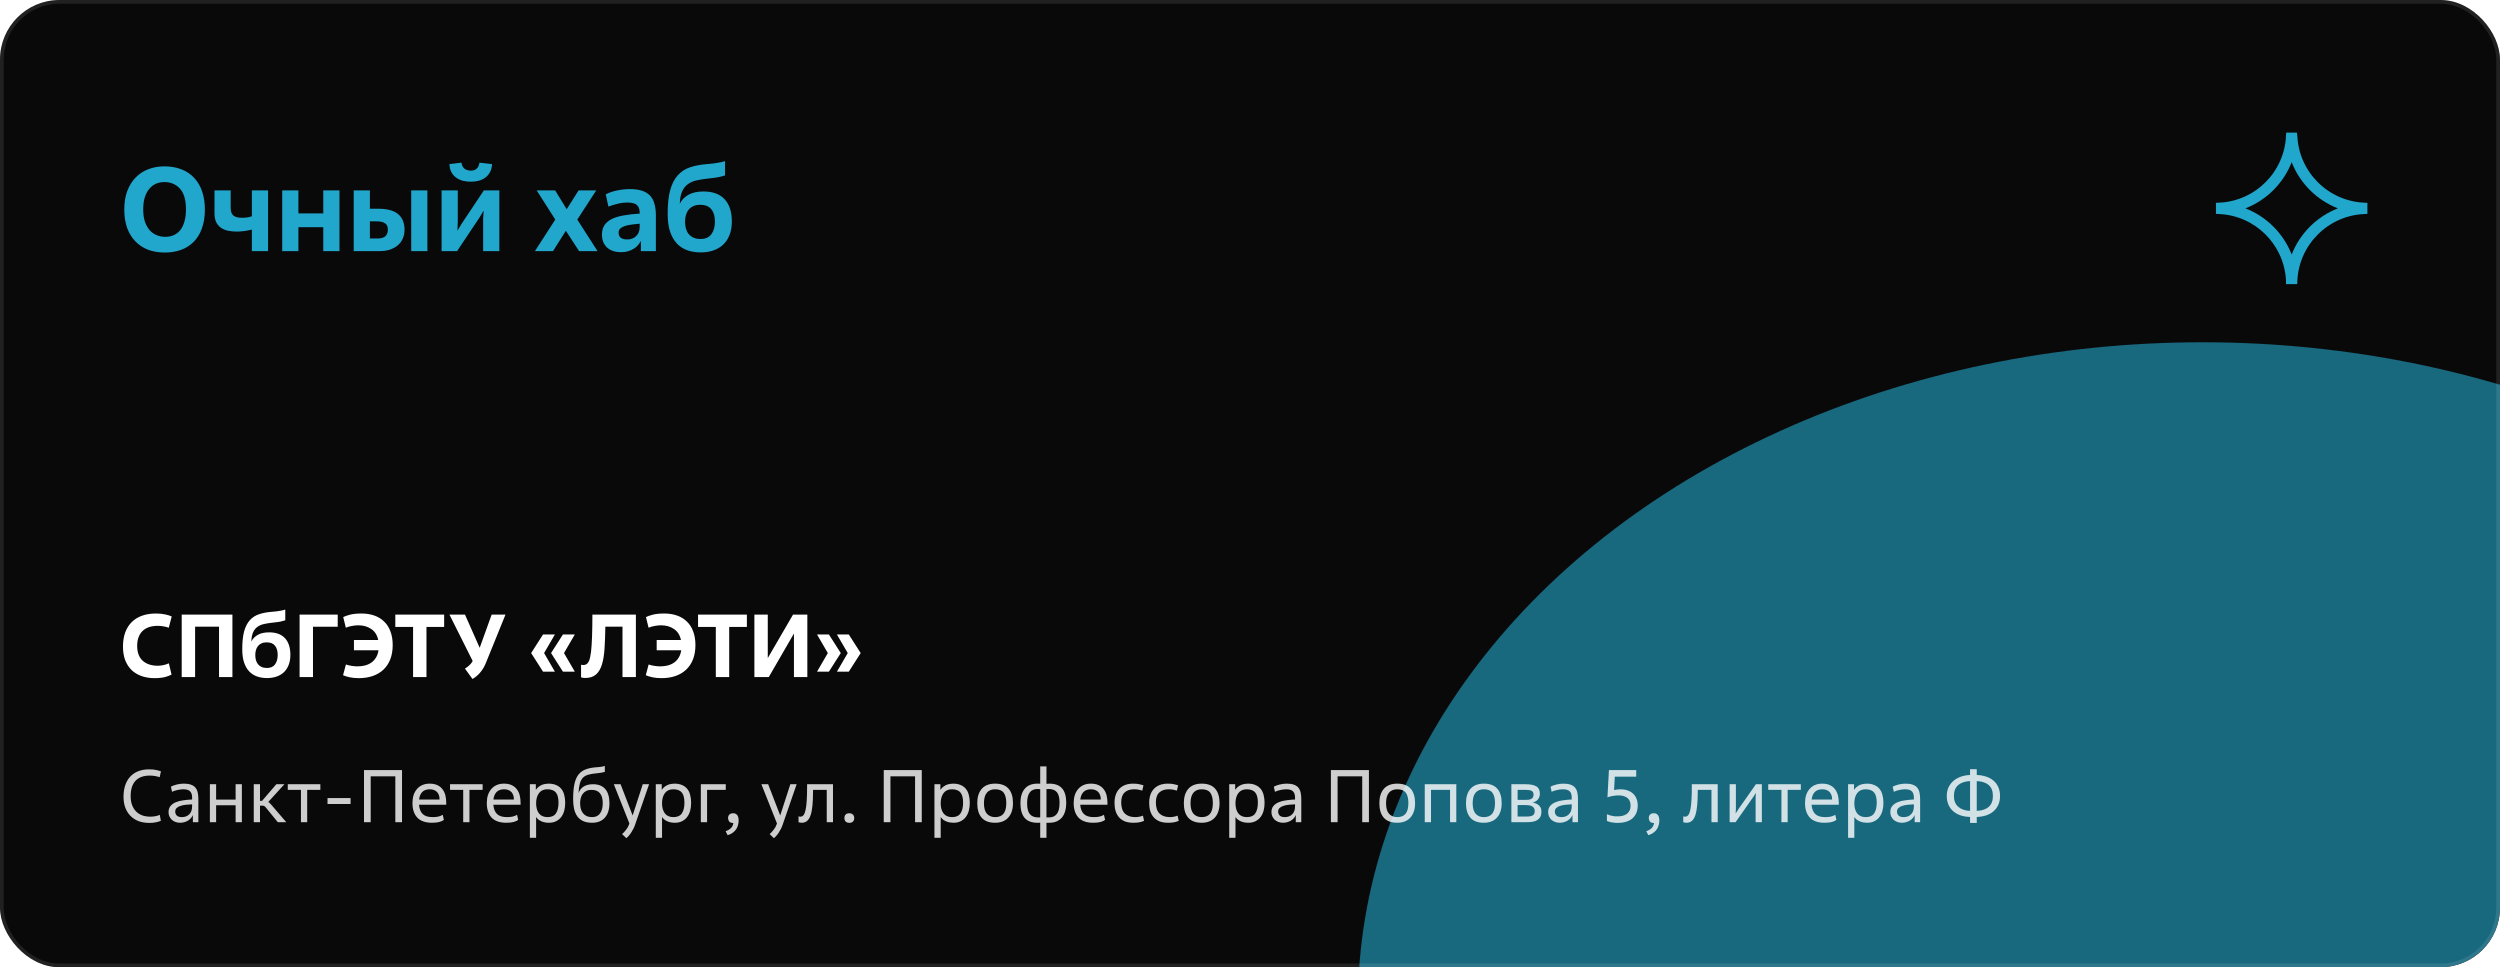 <?xml version="1.0" encoding="UTF-8"?> <svg xmlns="http://www.w3.org/2000/svg" width="672" height="260" viewBox="0 0 672 260" fill="none"><g clip-path="url(#clip0_2185_6360)"><rect width="672" height="260" rx="16" fill="#090909"></rect><g opacity="0.6" filter="url(#filter0_f_2185_6360)"><ellipse cx="592" cy="270" rx="227" ry="178" fill="#21A6CC"></ellipse></g><path d="M44.448 63.66C45.259 63.66 46.005 63.511 46.688 63.212C47.371 62.913 47.957 62.465 48.448 61.868C48.939 61.249 49.312 60.481 49.568 59.564C49.845 58.647 49.984 57.559 49.984 56.3C49.984 53.761 49.451 51.905 48.384 50.732C47.317 49.537 45.909 48.94 44.16 48.94C43.371 48.94 42.624 49.089 41.92 49.388C41.237 49.687 40.64 50.145 40.128 50.764C39.616 51.361 39.211 52.129 38.912 53.068C38.635 53.985 38.496 55.063 38.496 56.3C38.496 57.559 38.645 58.647 38.944 59.564C39.264 60.481 39.691 61.249 40.224 61.868C40.757 62.465 41.387 62.913 42.112 63.212C42.837 63.511 43.616 63.66 44.448 63.66ZM44.288 67.884C42.667 67.884 41.184 67.639 39.84 67.148C38.517 66.636 37.376 65.889 36.416 64.908C35.456 63.927 34.709 62.721 34.176 61.292C33.664 59.841 33.408 58.177 33.408 56.3C33.408 54.423 33.675 52.769 34.208 51.34C34.763 49.889 35.52 48.673 36.48 47.692C37.44 46.711 38.571 45.975 39.872 45.484C41.195 44.972 42.624 44.716 44.16 44.716C45.888 44.716 47.424 44.983 48.768 45.516C50.133 46.049 51.275 46.817 52.192 47.82C53.131 48.801 53.845 50.017 54.336 51.468C54.827 52.897 55.072 54.508 55.072 56.3C55.072 58.284 54.795 60.012 54.24 61.484C53.707 62.935 52.949 64.14 51.968 65.1C51.008 66.039 49.867 66.743 48.544 67.212C47.243 67.66 45.824 67.884 44.288 67.884ZM72.053 67.5H67.701V61.708C67.53 61.751 67.295 61.804 66.997 61.868C66.719 61.932 66.399 61.996 66.037 62.06C65.695 62.103 65.333 62.145 64.949 62.188C64.565 62.231 64.181 62.252 63.797 62.252C62.901 62.252 62.069 62.177 61.301 62.028C60.554 61.857 59.903 61.58 59.349 61.196C58.815 60.812 58.399 60.311 58.101 59.692C57.802 59.052 57.653 58.263 57.653 57.324V51.18H62.005V55.82C62.005 56.865 62.261 57.58 62.773 57.964C63.285 58.348 64.053 58.54 65.077 58.54C65.695 58.54 66.218 58.497 66.645 58.412C67.071 58.327 67.423 58.231 67.701 58.124V51.18H72.053V67.5ZM91.249 67.5H86.897V61.068H80.21V67.5H75.858V51.18H80.21V57.356H86.897V51.18H91.249V67.5ZM99.428 64.108H101.444C102.447 64.108 103.162 63.905 103.588 63.5C104.036 63.095 104.26 62.497 104.26 61.708C104.26 60.897 104.004 60.332 103.492 60.012C103.002 59.671 102.255 59.5 101.252 59.5H99.428V64.108ZM95.076 67.5V51.18H99.428V56.108H101.668C104.122 56.108 105.914 56.599 107.044 57.58C108.175 58.54 108.74 59.937 108.74 61.772C108.74 62.604 108.591 63.372 108.292 64.076C107.994 64.78 107.556 65.388 106.98 65.9C106.404 66.391 105.7 66.785 104.868 67.084C104.036 67.361 103.098 67.5 102.052 67.5H95.076ZM114.884 67.5H110.532V51.18H114.884V67.5ZM118.701 67.5V51.18H123.053V59.692L122.957 61.964H122.989L124.109 60.108L130.061 51.18H134.221V67.5H129.869V58.828L129.997 56.716H129.933L128.845 58.54L122.861 67.5H118.701ZM132.269 44.108C132.227 44.94 132.045 45.655 131.725 46.252C131.405 46.849 130.989 47.34 130.477 47.724C129.965 48.108 129.368 48.396 128.685 48.588C128.003 48.759 127.299 48.844 126.573 48.844C125.805 48.844 125.08 48.759 124.397 48.588C123.715 48.396 123.107 48.108 122.573 47.724C122.061 47.34 121.645 46.849 121.325 46.252C121.005 45.655 120.835 44.94 120.813 44.108L124.045 43.724C124.152 44.471 124.429 45.015 124.877 45.356C125.325 45.697 125.891 45.868 126.573 45.868C127.213 45.868 127.725 45.697 128.109 45.356C128.515 45.015 128.771 44.471 128.877 43.724L132.269 44.108ZM160.617 67.5H155.657L152.105 62.028L148.649 67.5H143.785L149.257 59.02L144.265 51.18H149.225L152.329 56.236L155.529 51.18H160.265L155.177 59.02L160.617 67.5ZM171.949 60.14C171.096 60.204 170.317 60.289 169.613 60.396C168.931 60.481 168.333 60.62 167.821 60.812C167.331 60.983 166.947 61.207 166.669 61.484C166.413 61.761 166.285 62.113 166.285 62.54C166.285 63.116 166.467 63.564 166.829 63.884C167.213 64.204 167.811 64.364 168.621 64.364C169.581 64.364 170.371 64.065 170.989 63.468C171.629 62.871 171.949 62.039 171.949 60.972V60.14ZM176.301 67.5H172.269V64.844H172.205C172.013 65.207 171.768 65.569 171.469 65.932C171.171 66.273 170.797 66.583 170.349 66.86C169.923 67.137 169.421 67.361 168.845 67.532C168.291 67.703 167.661 67.788 166.957 67.788C165.357 67.788 164.099 67.372 163.181 66.54C162.264 65.687 161.805 64.524 161.805 63.052C161.805 62.049 162.029 61.207 162.477 60.524C162.947 59.841 163.608 59.287 164.461 58.86C165.336 58.433 166.403 58.113 167.661 57.9C168.92 57.665 170.349 57.505 171.949 57.42V57.164C171.949 56.289 171.715 55.617 171.245 55.148C170.776 54.679 169.912 54.444 168.653 54.444C167.715 54.444 166.808 54.561 165.933 54.796C165.08 55.009 164.28 55.255 163.533 55.532L162.829 52.236C163.789 51.745 164.835 51.393 165.965 51.18C167.096 50.945 168.237 50.828 169.389 50.828C170.648 50.828 171.715 50.977 172.589 51.276C173.464 51.553 174.179 51.991 174.733 52.588C175.288 53.164 175.683 53.9 175.917 54.796C176.173 55.671 176.301 56.716 176.301 57.932V67.5ZM182.765 54.7C183.234 53.74 183.992 52.961 185.037 52.364C186.082 51.767 187.437 51.468 189.101 51.468C191.597 51.468 193.485 52.161 194.765 53.548C196.066 54.935 196.717 56.94 196.717 59.564C196.717 60.951 196.504 62.167 196.077 63.212C195.672 64.236 195.096 65.1 194.349 65.804C193.602 66.487 192.717 66.999 191.693 67.34C190.669 67.681 189.549 67.852 188.333 67.852C187.096 67.852 185.933 67.671 184.845 67.308C183.778 66.945 182.84 66.359 182.029 65.548C181.24 64.737 180.61 63.671 180.141 62.348C179.693 61.025 179.469 59.404 179.469 57.484C179.469 54.903 179.693 52.78 180.141 51.116C180.61 49.431 181.293 48.097 182.189 47.116C183.085 46.113 184.184 45.399 185.485 44.972C186.808 44.524 188.322 44.236 190.029 44.108C190.669 44.044 191.224 43.991 191.693 43.948C192.162 43.884 192.578 43.82 192.941 43.756C193.325 43.692 193.666 43.628 193.965 43.564C194.264 43.5 194.573 43.415 194.893 43.308V47.148C194.381 47.319 193.784 47.479 193.101 47.628C192.418 47.756 191.533 47.873 190.445 47.98C189.229 48.108 188.152 48.279 187.213 48.492C186.296 48.705 185.506 49.057 184.845 49.548C184.205 50.017 183.704 50.668 183.341 51.5C182.978 52.311 182.776 53.377 182.733 54.7H182.765ZM184.141 59.564C184.141 60.225 184.216 60.844 184.365 61.42C184.536 61.996 184.792 62.497 185.133 62.924C185.474 63.329 185.901 63.649 186.413 63.884C186.946 64.119 187.586 64.236 188.333 64.236C189.634 64.236 190.594 63.809 191.213 62.956C191.853 62.081 192.173 60.951 192.173 59.564C192.173 58.156 191.853 57.057 191.213 56.268C190.594 55.457 189.581 55.052 188.173 55.052C187.448 55.052 186.829 55.18 186.317 55.436C185.805 55.671 185.389 56.001 185.069 56.428C184.749 56.833 184.514 57.313 184.365 57.868C184.216 58.401 184.141 58.967 184.141 59.564Z" fill="#21A6CC"></path><path d="M616.527 36.645L616.528 36.652V36.666C617.044 46.833 625.202 54.971 635.359 55.475V56.538C625.195 57.042 617.033 65.193 616.528 75.369H615.479L615.478 75.36V75.348L615.446 74.857C614.698 64.921 606.642 57.034 596.648 56.538V55.475C606.813 54.97 614.975 46.821 615.479 36.645H616.527ZM615.07 43.235C612.952 48.652 608.637 52.962 603.221 55.074L600.832 56.006L603.221 56.938C608.637 59.05 612.951 63.36 615.07 68.776L616.002 71.157L616.934 68.776C619.052 63.36 623.369 59.05 628.785 56.938L631.174 56.006L628.785 55.074C623.368 52.961 619.052 48.652 616.934 43.235L616.002 40.853L615.07 43.235Z" fill="#21A6CC" stroke="#21A6CC" stroke-width="2"></path><path d="M46.112 181.328C45.888 181.44 45.64 181.552 45.368 181.664C45.112 181.776 44.8 181.88 44.432 181.976C44.08 182.072 43.664 182.144 43.184 182.192C42.72 182.256 42.184 182.288 41.576 182.288C40.296 182.288 39.128 182.104 38.072 181.736C37.032 181.368 36.136 180.832 35.384 180.128C34.648 179.408 34.072 178.52 33.656 177.464C33.256 176.408 33.056 175.192 33.056 173.816C33.056 172.376 33.256 171.104 33.656 170C34.072 168.88 34.664 167.944 35.432 167.192C36.2 166.44 37.128 165.872 38.216 165.488C39.32 165.104 40.56 164.912 41.936 164.912C42.848 164.912 43.664 164.992 44.384 165.152C45.12 165.312 45.712 165.496 46.16 165.704L45.368 168.728C44.856 168.552 44.336 168.424 43.808 168.344C43.28 168.264 42.824 168.224 42.44 168.224C41.608 168.224 40.848 168.328 40.16 168.536C39.488 168.744 38.904 169.072 38.408 169.52C37.928 169.952 37.552 170.512 37.28 171.2C37.008 171.872 36.872 172.672 36.872 173.6C36.872 175.376 37.368 176.712 38.36 177.608C39.368 178.504 40.72 178.952 42.416 178.952C42.8 178.952 43.264 178.904 43.808 178.808C44.352 178.696 44.88 178.528 45.392 178.304L46.112 181.328ZM62.475 182H58.875V168.44H52.443V182H48.843V165.2H62.475V182ZM67.589 172.4C67.941 171.68 68.509 171.096 69.293 170.648C70.077 170.2 71.093 169.976 72.341 169.976C74.213 169.976 75.629 170.496 76.589 171.536C77.565 172.576 78.053 174.08 78.053 176.048C78.053 177.088 77.893 178 77.573 178.784C77.269 179.552 76.837 180.2 76.277 180.728C75.717 181.24 75.053 181.624 74.285 181.88C73.517 182.136 72.677 182.264 71.765 182.264C70.837 182.264 69.965 182.128 69.149 181.856C68.349 181.584 67.645 181.144 67.037 180.536C66.445 179.928 65.973 179.128 65.621 178.136C65.285 177.144 65.117 175.928 65.117 174.488C65.117 172.552 65.285 170.96 65.621 169.712C65.973 168.448 66.485 167.448 67.157 166.712C67.829 165.96 68.653 165.424 69.629 165.104C70.621 164.768 71.757 164.552 73.037 164.456C73.517 164.408 73.933 164.368 74.285 164.336C74.637 164.288 74.949 164.24 75.221 164.192C75.509 164.144 75.765 164.096 75.989 164.048C76.213 164 76.445 163.936 76.685 163.856V166.736C76.301 166.864 75.853 166.984 75.341 167.096C74.829 167.192 74.165 167.28 73.349 167.36C72.437 167.456 71.629 167.584 70.925 167.744C70.237 167.904 69.645 168.168 69.149 168.536C68.669 168.888 68.293 169.376 68.021 170C67.749 170.608 67.597 171.408 67.565 172.4H67.589ZM68.621 176.048C68.621 176.544 68.677 177.008 68.789 177.44C68.917 177.872 69.109 178.248 69.365 178.568C69.621 178.872 69.941 179.112 70.325 179.288C70.725 179.464 71.205 179.552 71.765 179.552C72.741 179.552 73.461 179.232 73.925 178.592C74.405 177.936 74.645 177.088 74.645 176.048C74.645 174.992 74.405 174.168 73.925 173.576C73.461 172.968 72.701 172.664 71.645 172.664C71.101 172.664 70.637 172.76 70.253 172.952C69.869 173.128 69.557 173.376 69.317 173.696C69.077 174 68.901 174.36 68.789 174.776C68.677 175.176 68.621 175.6 68.621 176.048ZM84.13 182H80.53V165.2H90.778V168.464H84.13V182ZM92.26 165.872C92.692 165.648 93.308 165.432 94.108 165.224C94.908 165.016 95.924 164.912 97.156 164.912C98.436 164.912 99.596 165.096 100.636 165.464C101.676 165.832 102.556 166.376 103.276 167.096C104.012 167.8 104.572 168.68 104.956 169.736C105.356 170.792 105.556 172.008 105.556 173.384C105.556 174.824 105.34 176.104 104.908 177.224C104.476 178.328 103.86 179.256 103.06 180.008C102.26 180.76 101.3 181.328 100.18 181.712C99.06 182.096 97.812 182.288 96.436 182.288C95.524 182.288 94.7 182.208 93.964 182.048C93.244 181.888 92.66 181.704 92.212 181.496L92.98 178.616C93.492 178.792 94.036 178.92 94.612 179C95.188 179.08 95.668 179.12 96.052 179.12C96.788 179.12 97.476 179.04 98.116 178.88C98.772 178.704 99.348 178.44 99.844 178.088C100.34 177.736 100.748 177.288 101.068 176.744C101.404 176.2 101.628 175.552 101.74 174.8H95.14V172.04H101.668C101.38 170.696 100.748 169.704 99.772 169.064C98.812 168.408 97.652 168.08 96.292 168.08C95.796 168.08 95.244 168.136 94.636 168.248C94.028 168.344 93.468 168.504 92.956 168.728L92.26 165.872ZM114.635 182H111.035V168.512H106.259V165.2H119.387V168.512H114.635V182ZM124.982 179.72C125.414 179.448 125.798 179.16 126.134 178.856C126.486 178.536 126.766 178.192 126.974 177.824L127.046 177.656L120.806 165.2H124.982L128.942 174.128L132.158 165.2H135.878L130.574 178.28C130.174 179.256 129.654 180.112 129.014 180.848C128.39 181.568 127.718 182.12 126.998 182.504L124.982 179.72ZM149.155 180.536H145.963L142.771 175.544L145.963 170.552H149.155L146.251 175.544L149.155 180.536ZM154.507 180.536H151.315L148.123 175.544L151.315 170.552H154.507L151.603 175.544L154.507 180.536ZM170.925 182H167.325V168.44H162.717C162.685 170.6 162.613 172.536 162.501 174.248C162.405 175.96 162.173 177.408 161.805 178.592C161.453 179.776 160.917 180.68 160.197 181.304C159.493 181.928 158.533 182.24 157.317 182.24C156.901 182.24 156.525 182.184 156.189 182.072V178.688C156.429 178.736 156.629 178.76 156.789 178.76C157.237 178.76 157.605 178.616 157.893 178.328C158.197 178.04 158.437 177.504 158.613 176.72C158.805 175.936 158.941 174.864 159.021 173.504C159.117 172.128 159.181 170.368 159.213 168.224L159.237 165.2H170.925V182ZM173.635 165.872C174.067 165.648 174.683 165.432 175.483 165.224C176.283 165.016 177.299 164.912 178.531 164.912C179.811 164.912 180.971 165.096 182.011 165.464C183.051 165.832 183.931 166.376 184.651 167.096C185.387 167.8 185.947 168.68 186.331 169.736C186.731 170.792 186.931 172.008 186.931 173.384C186.931 174.824 186.715 176.104 186.283 177.224C185.851 178.328 185.235 179.256 184.435 180.008C183.635 180.76 182.675 181.328 181.555 181.712C180.435 182.096 179.187 182.288 177.811 182.288C176.899 182.288 176.075 182.208 175.339 182.048C174.619 181.888 174.035 181.704 173.587 181.496L174.355 178.616C174.867 178.792 175.411 178.92 175.987 179C176.563 179.08 177.043 179.12 177.427 179.12C178.163 179.12 178.851 179.04 179.491 178.88C180.147 178.704 180.723 178.44 181.219 178.088C181.715 177.736 182.123 177.288 182.443 176.744C182.779 176.2 183.003 175.552 183.115 174.8H176.515V172.04H183.043C182.755 170.696 182.123 169.704 181.147 169.064C180.187 168.408 179.027 168.08 177.667 168.08C177.171 168.08 176.619 168.136 176.011 168.248C175.403 168.344 174.843 168.504 174.331 168.728L173.635 165.872ZM196.01 182H192.41V168.512H187.634V165.2H200.762V168.512H196.01V182ZM217.012 182H213.412V170.288L206.644 182H202.78V165.2H206.38V176.888L213.172 165.2H217.012V182ZM222.809 180.536H219.617L222.521 175.544L219.617 170.552H222.809L226.001 175.544L222.809 180.536ZM228.161 180.536H224.969L227.873 175.544L224.969 170.552H228.161L231.353 175.544L228.161 180.536Z" fill="white"></path><path d="M43.24 220.62C42.853 220.807 42.4 220.947 41.88 221.04C41.36 221.147 40.793 221.2 40.18 221.2C39.087 221.2 38.107 221.04 37.24 220.72C36.387 220.387 35.66 219.913 35.06 219.3C34.46 218.687 34 217.953 33.68 217.1C33.36 216.233 33.2 215.26 33.2 214.18C33.2 212.993 33.36 211.94 33.68 211.02C34 210.1 34.46 209.327 35.06 208.7C35.66 208.073 36.38 207.6 37.22 207.28C38.073 206.96 39.02 206.8 40.06 206.8C40.86 206.8 41.507 206.86 42 206.98C42.507 207.087 42.927 207.207 43.26 207.34L42.92 208.92C42.48 208.76 42.033 208.647 41.58 208.58C41.127 208.513 40.68 208.48 40.24 208.48C38.573 208.48 37.3 208.947 36.42 209.88C35.553 210.813 35.12 212.187 35.12 214C35.12 214.867 35.24 215.647 35.48 216.34C35.733 217.02 36.087 217.6 36.54 218.08C36.993 218.547 37.547 218.907 38.2 219.16C38.853 219.4 39.593 219.52 40.42 219.52C40.86 219.52 41.3 219.48 41.74 219.4C42.193 219.32 42.593 219.193 42.94 219.02L43.24 220.62ZM51.641 216.2C51.068 216.227 50.508 216.267 49.961 216.32C49.428 216.373 48.948 216.473 48.521 216.62C48.094 216.753 47.748 216.947 47.481 217.2C47.228 217.44 47.101 217.76 47.101 218.16C47.101 218.573 47.241 218.927 47.521 219.22C47.814 219.5 48.274 219.64 48.901 219.64C49.701 219.64 50.354 219.393 50.861 218.9C51.381 218.407 51.641 217.68 51.641 216.72V216.2ZM53.321 221H51.841V219.14H51.801C51.694 219.42 51.528 219.687 51.301 219.94C51.088 220.18 50.834 220.393 50.541 220.58C50.248 220.753 49.921 220.893 49.561 221C49.201 221.107 48.828 221.16 48.441 221.16C47.974 221.16 47.548 221.087 47.161 220.94C46.774 220.793 46.441 220.593 46.161 220.34C45.894 220.073 45.681 219.767 45.521 219.42C45.374 219.073 45.301 218.7 45.301 218.3C45.301 217.62 45.481 217.067 45.841 216.64C46.201 216.213 46.674 215.88 47.261 215.64C47.861 215.387 48.541 215.213 49.301 215.12C50.061 215.013 50.841 214.94 51.641 214.9V214.38C51.641 213.633 51.461 213.08 51.101 212.72C50.754 212.347 50.141 212.16 49.261 212.16C48.768 212.16 48.241 212.227 47.681 212.36C47.121 212.48 46.641 212.64 46.241 212.84L45.941 211.46C46.354 211.233 46.874 211.04 47.501 210.88C48.128 210.72 48.774 210.64 49.441 210.64C50.201 210.64 50.828 210.733 51.321 210.92C51.828 211.093 52.228 211.353 52.521 211.7C52.814 212.047 53.021 212.48 53.141 213C53.261 213.52 53.321 214.12 53.321 214.8V221ZM65.013 221H63.333V216.46H58.093V221H56.413V210.8H58.093V214.94H63.333V210.8H65.013V221ZM69.889 215.28H70.429L74.289 210.8H76.449L72.109 215.58C72.269 215.66 72.403 215.76 72.509 215.88C72.629 215.987 72.756 216.12 72.889 216.28L76.949 221H74.669L71.589 217.22C71.389 216.967 71.223 216.793 71.089 216.7C70.956 216.607 70.769 216.56 70.529 216.56H69.889V221H68.209V210.8H69.889V215.28ZM82.574 221H80.894V212.32H77.354V210.8H86.114V212.32H82.574V221ZM94.238 216.12H88.038V214.52H94.238V216.12ZM108.063 221H106.263V208.68H99.643V221H97.843V207H108.063V221ZM119.311 220.38C119.071 220.593 118.678 220.78 118.131 220.94C117.584 221.087 116.924 221.16 116.151 221.16C114.351 221.16 113.018 220.693 112.151 219.76C111.298 218.827 110.871 217.527 110.871 215.86C110.871 215.073 110.971 214.36 111.171 213.72C111.384 213.08 111.691 212.533 112.091 212.08C112.491 211.613 112.971 211.26 113.531 211.02C114.104 210.767 114.751 210.64 115.471 210.64C116.284 210.64 116.978 210.773 117.551 211.04C118.124 211.307 118.584 211.673 118.931 212.14C119.291 212.593 119.551 213.133 119.711 213.76C119.871 214.387 119.951 215.06 119.951 215.78V216.32H112.631C112.724 217.44 113.058 218.273 113.631 218.82C114.204 219.367 115.091 219.64 116.291 219.64C116.944 219.64 117.478 219.587 117.891 219.48C118.318 219.36 118.691 219.207 119.011 219.02L119.311 220.38ZM118.151 214.92C118.164 214.533 118.118 214.173 118.011 213.84C117.904 213.493 117.744 213.2 117.531 212.96C117.318 212.707 117.044 212.513 116.711 212.38C116.378 212.233 115.991 212.16 115.551 212.16C114.684 212.16 114.011 212.393 113.531 212.86C113.051 213.327 112.758 214.013 112.651 214.92H118.151ZM126.188 221H124.508V212.32H120.968V210.8H129.728V212.32H126.188V221ZM139.292 220.38C139.052 220.593 138.658 220.78 138.112 220.94C137.565 221.087 136.905 221.16 136.132 221.16C134.332 221.16 132.998 220.693 132.132 219.76C131.278 218.827 130.852 217.527 130.852 215.86C130.852 215.073 130.952 214.36 131.152 213.72C131.365 213.08 131.672 212.533 132.072 212.08C132.472 211.613 132.952 211.26 133.512 211.02C134.085 210.767 134.732 210.64 135.452 210.64C136.265 210.64 136.958 210.773 137.532 211.04C138.105 211.307 138.565 211.673 138.912 212.14C139.272 212.593 139.532 213.133 139.692 213.76C139.852 214.387 139.932 215.06 139.932 215.78V216.32H132.612C132.705 217.44 133.038 218.273 133.612 218.82C134.185 219.367 135.072 219.64 136.272 219.64C136.925 219.64 137.458 219.587 137.872 219.48C138.298 219.36 138.672 219.207 138.992 219.02L139.292 220.38ZM138.132 214.92C138.145 214.533 138.098 214.173 137.992 213.84C137.885 213.493 137.725 213.2 137.512 212.96C137.298 212.707 137.025 212.513 136.692 212.38C136.358 212.233 135.972 212.16 135.532 212.16C134.665 212.16 133.992 212.393 133.512 212.86C133.032 213.327 132.738 214.013 132.632 214.92H138.132ZM144.108 225.2H142.428V210.8H144.028V212.26H144.068C144.321 211.9 144.601 211.613 144.908 211.4C145.228 211.173 145.541 211.007 145.848 210.9C146.168 210.793 146.468 210.727 146.748 210.7C147.028 210.66 147.261 210.64 147.448 210.64C148.248 210.64 148.928 210.767 149.488 211.02C150.061 211.26 150.528 211.607 150.888 212.06C151.248 212.5 151.508 213.04 151.668 213.68C151.841 214.32 151.928 215.033 151.928 215.82C151.928 216.567 151.841 217.267 151.668 217.92C151.495 218.56 151.228 219.12 150.868 219.6C150.508 220.08 150.048 220.46 149.488 220.74C148.941 221.02 148.295 221.16 147.548 221.16C147.228 221.16 146.908 221.133 146.588 221.08C146.268 221.027 145.955 220.94 145.648 220.82C145.355 220.7 145.075 220.547 144.808 220.36C144.555 220.173 144.335 219.94 144.148 219.66H144.108V225.2ZM147.168 219.64C148.221 219.64 148.975 219.307 149.428 218.64C149.895 217.96 150.128 217 150.128 215.76C150.128 215.187 150.075 214.673 149.968 214.22C149.875 213.767 149.708 213.393 149.468 213.1C149.241 212.793 148.935 212.56 148.548 212.4C148.175 212.24 147.701 212.16 147.128 212.16C146.141 212.16 145.388 212.507 144.868 213.2C144.361 213.893 144.108 214.8 144.108 215.92C144.108 217.053 144.361 217.96 144.868 218.64C145.388 219.307 146.155 219.64 147.168 219.64ZM155.558 213.08C155.838 212.333 156.304 211.767 156.958 211.38C157.624 210.993 158.438 210.8 159.398 210.8C160.851 210.8 161.951 211.233 162.698 212.1C163.444 212.967 163.818 214.233 163.818 215.9C163.818 217.553 163.411 218.847 162.598 219.78C161.784 220.7 160.631 221.16 159.138 221.16C158.218 221.16 157.431 221.013 156.778 220.72C156.138 220.427 155.611 220.007 155.198 219.46C154.798 218.9 154.504 218.233 154.318 217.46C154.144 216.673 154.058 215.787 154.058 214.8C154.058 213.187 154.171 211.847 154.398 210.78C154.624 209.713 154.991 208.853 155.498 208.2C156.018 207.547 156.691 207.073 157.518 206.78C158.344 206.473 159.358 206.287 160.558 206.22C160.944 206.193 161.291 206.16 161.598 206.12C161.904 206.067 162.231 205.993 162.578 205.9V207.48C162.404 207.52 162.244 207.56 162.098 207.6C161.951 207.64 161.791 207.673 161.618 207.7C161.458 207.727 161.278 207.753 161.078 207.78C160.878 207.807 160.638 207.833 160.358 207.86C159.478 207.94 158.738 208.067 158.138 208.24C157.551 208.4 157.071 208.667 156.698 209.04C156.338 209.413 156.064 209.92 155.877 210.56C155.691 211.2 155.571 212.04 155.518 213.08H155.558ZM155.938 215.9C155.938 216.447 155.998 216.953 156.118 217.42C156.251 217.873 156.451 218.267 156.718 218.6C156.984 218.933 157.318 219.193 157.718 219.38C158.118 219.553 158.598 219.64 159.158 219.64C160.118 219.64 160.831 219.307 161.298 218.64C161.778 217.973 162.018 217.06 162.018 215.9C162.018 214.727 161.771 213.84 161.278 213.24C160.798 212.627 160.038 212.32 158.998 212.32C158.424 212.32 157.944 212.42 157.558 212.62C157.171 212.82 156.858 213.087 156.618 213.42C156.378 213.74 156.204 214.12 156.098 214.56C155.991 214.987 155.938 215.433 155.938 215.9ZM167.213 224.2C167.559 223.907 167.913 223.527 168.273 223.06C168.646 222.607 168.919 222.12 169.093 221.6L169.173 221.32L164.993 210.8H166.813L170.053 219.2L172.773 210.8H174.473L170.733 221.62C170.613 221.993 170.459 222.367 170.273 222.74C170.086 223.113 169.886 223.46 169.673 223.78C169.473 224.113 169.253 224.407 169.013 224.66C168.786 224.927 168.566 225.14 168.353 225.3L167.213 224.2ZM177.956 225.2H176.276V210.8H177.876V212.26H177.916C178.169 211.9 178.449 211.613 178.756 211.4C179.076 211.173 179.389 211.007 179.696 210.9C180.016 210.793 180.316 210.727 180.596 210.7C180.876 210.66 181.109 210.64 181.296 210.64C182.096 210.64 182.776 210.767 183.336 211.02C183.909 211.26 184.376 211.607 184.736 212.06C185.096 212.5 185.356 213.04 185.516 213.68C185.689 214.32 185.776 215.033 185.776 215.82C185.776 216.567 185.689 217.267 185.516 217.92C185.342 218.56 185.076 219.12 184.716 219.6C184.356 220.08 183.896 220.46 183.336 220.74C182.789 221.02 182.142 221.16 181.396 221.16C181.076 221.16 180.756 221.133 180.436 221.08C180.116 221.027 179.802 220.94 179.496 220.82C179.202 220.7 178.922 220.547 178.656 220.36C178.402 220.173 178.182 219.94 177.996 219.66H177.956V225.2ZM181.016 219.64C182.069 219.64 182.822 219.307 183.276 218.64C183.742 217.96 183.976 217 183.976 215.76C183.976 215.187 183.922 214.673 183.816 214.22C183.722 213.767 183.556 213.393 183.316 213.1C183.089 212.793 182.782 212.56 182.396 212.4C182.022 212.24 181.549 212.16 180.976 212.16C179.989 212.16 179.236 212.507 178.716 213.2C178.209 213.893 177.956 214.8 177.956 215.92C177.956 217.053 178.209 217.96 178.716 218.64C179.236 219.307 180.002 219.64 181.016 219.64ZM190.065 221H188.385V210.8H195.085V212.32H190.065V221ZM195.046 223.44C195.686 223.2 196.173 222.907 196.506 222.56C196.839 222.227 197.046 221.78 197.126 221.22C196.579 221.22 196.206 221.087 196.006 220.82C195.806 220.54 195.706 220.227 195.706 219.88C195.706 219.507 195.819 219.2 196.046 218.96C196.273 218.72 196.626 218.6 197.106 218.6C197.546 218.6 197.893 218.76 198.146 219.08C198.413 219.387 198.546 219.887 198.546 220.58C198.546 220.967 198.493 221.353 198.386 221.74C198.293 222.14 198.133 222.513 197.906 222.86C197.679 223.22 197.373 223.54 196.986 223.82C196.613 224.113 196.146 224.34 195.586 224.5L195.046 223.44ZM206.88 224.2C207.227 223.907 207.58 223.527 207.94 223.06C208.314 222.607 208.587 222.12 208.76 221.6L208.84 221.32L204.66 210.8H206.48L209.72 219.2L212.44 210.8H214.14L210.4 221.62C210.28 221.993 210.127 222.367 209.94 222.74C209.754 223.113 209.554 223.46 209.34 223.78C209.14 224.113 208.92 224.407 208.68 224.66C208.454 224.927 208.234 225.14 208.02 225.3L206.88 224.2ZM215.488 221.16C215.302 221.16 215.135 221.14 214.988 221.1C214.855 221.073 214.742 221.047 214.648 221.02V219.42C214.755 219.46 214.835 219.487 214.888 219.5C214.955 219.513 215.042 219.52 215.148 219.52C215.495 219.52 215.782 219.373 216.008 219.08C216.235 218.773 216.415 218.3 216.548 217.66C216.695 217.007 216.795 216.173 216.848 215.16C216.915 214.147 216.948 212.92 216.948 211.48V210.8H223.908V221H222.228V212.32H218.548V212.56C218.548 214.12 218.495 215.447 218.388 216.54C218.282 217.62 218.108 218.507 217.868 219.2C217.628 219.88 217.308 220.38 216.908 220.7C216.522 221.007 216.048 221.16 215.488 221.16ZM229.616 219.88C229.616 220.293 229.502 220.613 229.276 220.84C229.049 221.067 228.722 221.18 228.296 221.18C227.882 221.18 227.556 221.067 227.316 220.84C227.089 220.6 226.976 220.28 226.976 219.88C226.976 219.48 227.089 219.167 227.316 218.94C227.542 218.713 227.869 218.6 228.296 218.6C228.696 218.6 229.016 218.72 229.256 218.96C229.496 219.187 229.616 219.493 229.616 219.88ZM247.77 221H245.97V208.68H239.35V221H237.55V207H247.77V221ZM252.858 225.2H251.178V210.8H252.778V212.26H252.818C253.071 211.9 253.351 211.613 253.658 211.4C253.978 211.173 254.291 211.007 254.598 210.9C254.918 210.793 255.218 210.727 255.498 210.7C255.778 210.66 256.011 210.64 256.198 210.64C256.998 210.64 257.678 210.767 258.238 211.02C258.811 211.26 259.278 211.607 259.638 212.06C259.998 212.5 260.258 213.04 260.418 213.68C260.591 214.32 260.678 215.033 260.678 215.82C260.678 216.567 260.591 217.267 260.418 217.92C260.245 218.56 259.978 219.12 259.618 219.6C259.258 220.08 258.798 220.46 258.238 220.74C257.691 221.02 257.045 221.16 256.298 221.16C255.978 221.16 255.658 221.133 255.338 221.08C255.018 221.027 254.705 220.94 254.398 220.82C254.105 220.7 253.825 220.547 253.558 220.36C253.305 220.173 253.085 219.94 252.898 219.66H252.858V225.2ZM255.918 219.64C256.971 219.64 257.725 219.307 258.178 218.64C258.645 217.96 258.878 217 258.878 215.76C258.878 215.187 258.825 214.673 258.718 214.22C258.625 213.767 258.458 213.393 258.218 213.1C257.991 212.793 257.685 212.56 257.298 212.4C256.925 212.24 256.451 212.16 255.878 212.16C254.891 212.16 254.138 212.507 253.618 213.2C253.111 213.893 252.858 214.8 252.858 215.92C252.858 217.053 253.111 217.96 253.618 218.64C254.138 219.307 254.905 219.64 255.918 219.64ZM267.488 219.64C268.488 219.64 269.234 219.34 269.728 218.74C270.234 218.127 270.488 217.18 270.488 215.9C270.488 214.633 270.254 213.693 269.788 213.08C269.334 212.467 268.568 212.16 267.488 212.16C266.528 212.16 265.788 212.467 265.268 213.08C264.748 213.693 264.488 214.633 264.488 215.9C264.488 217.193 264.754 218.14 265.288 218.74C265.834 219.34 266.568 219.64 267.488 219.64ZM267.488 221.16C265.888 221.16 264.688 220.713 263.888 219.82C263.088 218.913 262.688 217.607 262.688 215.9C262.688 214.233 263.094 212.94 263.908 212.02C264.734 211.1 265.928 210.64 267.488 210.64C269.088 210.64 270.288 211.087 271.088 211.98C271.888 212.873 272.288 214.18 272.288 215.9C272.288 216.713 272.181 217.447 271.967 218.1C271.754 218.753 271.441 219.307 271.028 219.76C270.628 220.213 270.128 220.56 269.528 220.8C268.928 221.04 268.248 221.16 267.488 221.16ZM279.609 221.12C279.476 221.147 279.342 221.16 279.209 221.16C279.089 221.16 278.969 221.16 278.849 221.16C277.316 221.16 276.169 220.72 275.409 219.84C274.662 218.947 274.289 217.627 274.289 215.88C274.289 214.213 274.676 212.927 275.449 212.02C276.222 211.1 277.362 210.64 278.869 210.64C278.989 210.64 279.109 210.64 279.229 210.64C279.362 210.64 279.489 210.653 279.609 210.68V206H281.289V210.7C281.542 210.66 281.796 210.64 282.049 210.64C283.609 210.64 284.756 211.067 285.489 211.92C286.236 212.773 286.609 214.073 286.609 215.82C286.609 216.647 286.509 217.393 286.309 218.06C286.122 218.713 285.836 219.273 285.449 219.74C285.062 220.193 284.582 220.547 284.009 220.8C283.436 221.04 282.776 221.16 282.029 221.16H281.289V225.2H279.609V221.12ZM279.609 212.14C279.422 212.1 279.182 212.08 278.889 212.08C278.449 212.08 278.056 212.153 277.709 212.3C277.362 212.433 277.069 212.653 276.829 212.96C276.589 213.267 276.402 213.667 276.269 214.16C276.149 214.64 276.089 215.233 276.089 215.94C276.089 217.26 276.329 218.22 276.809 218.82C277.302 219.42 278.049 219.72 279.049 219.72C279.142 219.72 279.229 219.72 279.309 219.72C279.402 219.72 279.502 219.713 279.609 219.7V212.14ZM281.289 219.72H282.009C282.889 219.72 283.576 219.413 284.069 218.8C284.562 218.187 284.809 217.173 284.809 215.76C284.809 214.44 284.569 213.5 284.089 212.94C283.622 212.367 282.869 212.08 281.829 212.08C281.749 212.08 281.662 212.087 281.569 212.1C281.476 212.1 281.382 212.107 281.289 212.12V219.72ZM297.045 220.38C296.805 220.593 296.412 220.78 295.865 220.94C295.319 221.087 294.659 221.16 293.885 221.16C292.085 221.16 290.752 220.693 289.885 219.76C289.032 218.827 288.605 217.527 288.605 215.86C288.605 215.073 288.705 214.36 288.905 213.72C289.119 213.08 289.425 212.533 289.825 212.08C290.225 211.613 290.705 211.26 291.265 211.02C291.839 210.767 292.485 210.64 293.205 210.64C294.019 210.64 294.712 210.773 295.285 211.04C295.859 211.307 296.319 211.673 296.665 212.14C297.025 212.593 297.285 213.133 297.445 213.76C297.605 214.387 297.685 215.06 297.685 215.78V216.32H290.365C290.459 217.44 290.792 218.273 291.365 218.82C291.939 219.367 292.825 219.64 294.025 219.64C294.679 219.64 295.212 219.587 295.625 219.48C296.052 219.36 296.425 219.207 296.745 219.02L297.045 220.38ZM295.885 214.92C295.899 214.533 295.852 214.173 295.745 213.84C295.639 213.493 295.479 213.2 295.265 212.96C295.052 212.707 294.779 212.513 294.445 212.38C294.112 212.233 293.725 212.16 293.285 212.16C292.419 212.16 291.745 212.393 291.265 212.86C290.785 213.327 290.492 214.013 290.385 214.92H295.885ZM307.522 220.64C307.295 220.747 306.962 220.86 306.522 220.98C306.082 221.1 305.462 221.16 304.662 221.16C303.795 221.16 303.042 221.04 302.402 220.8C301.775 220.547 301.249 220.187 300.822 219.72C300.409 219.253 300.095 218.693 299.882 218.04C299.682 217.387 299.582 216.647 299.582 215.82C299.582 214.18 300.022 212.907 300.902 212C301.795 211.093 303.029 210.64 304.602 210.64C305.349 210.64 305.929 210.7 306.342 210.82C306.755 210.927 307.095 211.013 307.362 211.08L307.042 212.52C306.789 212.44 306.482 212.36 306.122 212.28C305.762 212.2 305.329 212.16 304.822 212.16C303.755 212.16 302.915 212.447 302.302 213.02C301.689 213.58 301.382 214.46 301.382 215.66C301.382 217.033 301.709 218.04 302.362 218.68C303.015 219.32 303.949 219.64 305.162 219.64C305.562 219.64 305.942 219.6 306.302 219.52C306.675 219.44 306.982 219.347 307.222 219.24L307.522 220.64ZM316.838 220.64C316.612 220.747 316.278 220.86 315.838 220.98C315.398 221.1 314.778 221.16 313.978 221.16C313.112 221.16 312.358 221.04 311.718 220.8C311.092 220.547 310.565 220.187 310.138 219.72C309.725 219.253 309.412 218.693 309.198 218.04C308.998 217.387 308.898 216.647 308.898 215.82C308.898 214.18 309.338 212.907 310.218 212C311.112 211.093 312.345 210.64 313.918 210.64C314.665 210.64 315.245 210.7 315.658 210.82C316.072 210.927 316.412 211.013 316.678 211.08L316.358 212.52C316.105 212.44 315.798 212.36 315.438 212.28C315.078 212.2 314.645 212.16 314.138 212.16C313.072 212.16 312.232 212.447 311.618 213.02C311.005 213.58 310.698 214.46 310.698 215.66C310.698 217.033 311.025 218.04 311.678 218.68C312.332 219.32 313.265 219.64 314.478 219.64C314.878 219.64 315.258 219.6 315.618 219.52C315.992 219.44 316.298 219.347 316.538 219.24L316.838 220.64ZM323.015 219.64C324.015 219.64 324.762 219.34 325.255 218.74C325.762 218.127 326.015 217.18 326.015 215.9C326.015 214.633 325.782 213.693 325.315 213.08C324.862 212.467 324.095 212.16 323.015 212.16C322.055 212.16 321.315 212.467 320.795 213.08C320.275 213.693 320.015 214.633 320.015 215.9C320.015 217.193 320.282 218.14 320.815 218.74C321.362 219.34 322.095 219.64 323.015 219.64ZM323.015 221.16C321.415 221.16 320.215 220.713 319.415 219.82C318.615 218.913 318.215 217.607 318.215 215.9C318.215 214.233 318.622 212.94 319.435 212.02C320.262 211.1 321.455 210.64 323.015 210.64C324.615 210.64 325.815 211.087 326.615 211.98C327.415 212.873 327.815 214.18 327.815 215.9C327.815 216.713 327.708 217.447 327.495 218.1C327.282 218.753 326.968 219.307 326.555 219.76C326.155 220.213 325.655 220.56 325.055 220.8C324.455 221.04 323.775 221.16 323.015 221.16ZM332.096 225.2H330.416V210.8H332.016V212.26H332.056C332.31 211.9 332.59 211.613 332.896 211.4C333.216 211.173 333.53 211.007 333.836 210.9C334.156 210.793 334.456 210.727 334.736 210.7C335.016 210.66 335.25 210.64 335.436 210.64C336.236 210.64 336.916 210.767 337.476 211.02C338.05 211.26 338.516 211.607 338.876 212.06C339.236 212.5 339.496 213.04 339.656 213.68C339.83 214.32 339.916 215.033 339.916 215.82C339.916 216.567 339.83 217.267 339.656 217.92C339.483 218.56 339.216 219.12 338.856 219.6C338.496 220.08 338.036 220.46 337.476 220.74C336.93 221.02 336.283 221.16 335.536 221.16C335.216 221.16 334.896 221.133 334.576 221.08C334.256 221.027 333.943 220.94 333.636 220.82C333.343 220.7 333.063 220.547 332.796 220.36C332.543 220.173 332.323 219.94 332.136 219.66H332.096V225.2ZM335.156 219.64C336.21 219.64 336.963 219.307 337.416 218.64C337.883 217.96 338.116 217 338.116 215.76C338.116 215.187 338.063 214.673 337.956 214.22C337.863 213.767 337.696 213.393 337.456 213.1C337.23 212.793 336.923 212.56 336.536 212.4C336.163 212.24 335.69 212.16 335.116 212.16C334.13 212.16 333.376 212.507 332.856 213.2C332.35 213.893 332.096 214.8 332.096 215.92C332.096 217.053 332.35 217.96 332.856 218.64C333.376 219.307 334.143 219.64 335.156 219.64ZM348.106 216.2C347.532 216.227 346.972 216.267 346.426 216.32C345.892 216.373 345.412 216.473 344.986 216.62C344.559 216.753 344.212 216.947 343.946 217.2C343.692 217.44 343.566 217.76 343.566 218.16C343.566 218.573 343.706 218.927 343.986 219.22C344.279 219.5 344.739 219.64 345.366 219.64C346.166 219.64 346.819 219.393 347.326 218.9C347.846 218.407 348.106 217.68 348.106 216.72V216.2ZM349.786 221H348.306V219.14H348.266C348.159 219.42 347.992 219.687 347.766 219.94C347.552 220.18 347.299 220.393 347.006 220.58C346.712 220.753 346.386 220.893 346.026 221C345.666 221.107 345.292 221.16 344.906 221.16C344.439 221.16 344.012 221.087 343.626 220.94C343.239 220.793 342.906 220.593 342.626 220.34C342.359 220.073 342.146 219.767 341.986 219.42C341.839 219.073 341.766 218.7 341.766 218.3C341.766 217.62 341.946 217.067 342.306 216.64C342.666 216.213 343.139 215.88 343.726 215.64C344.326 215.387 345.006 215.213 345.766 215.12C346.526 215.013 347.306 214.94 348.106 214.9V214.38C348.106 213.633 347.926 213.08 347.566 212.72C347.219 212.347 346.606 212.16 345.726 212.16C345.232 212.16 344.706 212.227 344.146 212.36C343.586 212.48 343.106 212.64 342.706 212.84L342.406 211.46C342.819 211.233 343.339 211.04 343.966 210.88C344.592 210.72 345.239 210.64 345.906 210.64C346.666 210.64 347.292 210.733 347.786 210.92C348.292 211.093 348.692 211.353 348.986 211.7C349.279 212.047 349.486 212.48 349.606 213C349.726 213.52 349.786 214.12 349.786 214.8V221ZM367.965 221H366.165V208.68H359.545V221H357.745V207H367.965V221ZM375.573 219.64C376.573 219.64 377.32 219.34 377.813 218.74C378.32 218.127 378.573 217.18 378.573 215.9C378.573 214.633 378.34 213.693 377.873 213.08C377.42 212.467 376.653 212.16 375.573 212.16C374.613 212.16 373.873 212.467 373.353 213.08C372.833 213.693 372.573 214.633 372.573 215.9C372.573 217.193 372.84 218.14 373.373 218.74C373.92 219.34 374.653 219.64 375.573 219.64ZM375.573 221.16C373.973 221.16 372.773 220.713 371.973 219.82C371.173 218.913 370.773 217.607 370.773 215.9C370.773 214.233 371.18 212.94 371.993 212.02C372.82 211.1 374.013 210.64 375.573 210.64C377.173 210.64 378.373 211.087 379.173 211.98C379.973 212.873 380.373 214.18 380.373 215.9C380.373 216.713 380.267 217.447 380.053 218.1C379.84 218.753 379.527 219.307 379.113 219.76C378.713 220.213 378.213 220.56 377.613 220.8C377.013 221.04 376.333 221.16 375.573 221.16ZM391.455 221H389.775V212.32H384.655V221H382.975V210.8H391.455V221ZM398.855 219.64C399.855 219.64 400.601 219.34 401.095 218.74C401.601 218.127 401.855 217.18 401.855 215.9C401.855 214.633 401.621 213.693 401.155 213.08C400.701 212.467 399.935 212.16 398.855 212.16C397.895 212.16 397.155 212.467 396.635 213.08C396.115 213.693 395.855 214.633 395.855 215.9C395.855 217.193 396.121 218.14 396.655 218.74C397.201 219.34 397.935 219.64 398.855 219.64ZM398.855 221.16C397.255 221.16 396.055 220.713 395.255 219.82C394.455 218.913 394.055 217.607 394.055 215.9C394.055 214.233 394.461 212.94 395.275 212.02C396.101 211.1 397.295 210.64 398.855 210.64C400.455 210.64 401.655 211.087 402.455 211.98C403.255 212.873 403.655 214.18 403.655 215.9C403.655 216.713 403.548 217.447 403.335 218.1C403.121 218.753 402.808 219.307 402.395 219.76C401.995 220.213 401.495 220.56 400.895 220.8C400.295 221.04 399.615 221.16 398.855 221.16ZM407.936 215H410.016C410.256 215 410.503 214.993 410.756 214.98C411.023 214.953 411.263 214.893 411.476 214.8C411.69 214.707 411.863 214.573 411.996 214.4C412.143 214.213 412.216 213.96 412.216 213.64C412.216 213.36 412.17 213.133 412.076 212.96C411.983 212.787 411.843 212.653 411.656 212.56C411.483 212.467 411.27 212.407 411.016 212.38C410.776 212.34 410.51 212.32 410.216 212.32H407.936V215ZM407.936 219.48H410.516C411.143 219.48 411.636 219.38 411.996 219.18C412.356 218.967 412.536 218.573 412.536 218C412.536 217.64 412.456 217.36 412.296 217.16C412.15 216.947 411.956 216.787 411.716 216.68C411.476 216.56 411.21 216.487 410.916 216.46C410.636 216.42 410.356 216.4 410.076 216.4H407.936V219.48ZM406.256 221V210.8H410.076C411.33 210.8 412.283 210.987 412.936 211.36C413.59 211.72 413.916 212.393 413.916 213.38C413.916 213.94 413.75 214.433 413.416 214.86C413.083 215.273 412.643 215.553 412.096 215.7V215.76C412.75 215.867 413.283 216.12 413.696 216.52C414.123 216.907 414.336 217.447 414.336 218.14C414.336 218.7 414.243 219.167 414.056 219.54C413.87 219.9 413.603 220.193 413.256 220.42C412.923 220.633 412.516 220.787 412.036 220.88C411.57 220.96 411.056 221 410.496 221H406.256ZM422.481 216.2C421.907 216.227 421.347 216.267 420.801 216.32C420.267 216.373 419.787 216.473 419.361 216.62C418.934 216.753 418.587 216.947 418.321 217.2C418.067 217.44 417.941 217.76 417.941 218.16C417.941 218.573 418.081 218.927 418.361 219.22C418.654 219.5 419.114 219.64 419.741 219.64C420.541 219.64 421.194 219.393 421.701 218.9C422.221 218.407 422.481 217.68 422.481 216.72V216.2ZM424.161 221H422.681V219.14H422.641C422.534 219.42 422.367 219.687 422.141 219.94C421.927 220.18 421.674 220.393 421.381 220.58C421.087 220.753 420.761 220.893 420.401 221C420.041 221.107 419.667 221.16 419.281 221.16C418.814 221.16 418.387 221.087 418.001 220.94C417.614 220.793 417.281 220.593 417.001 220.34C416.734 220.073 416.521 219.767 416.361 219.42C416.214 219.073 416.141 218.7 416.141 218.3C416.141 217.62 416.321 217.067 416.681 216.64C417.041 216.213 417.514 215.88 418.101 215.64C418.701 215.387 419.381 215.213 420.141 215.12C420.901 215.013 421.681 214.94 422.481 214.9V214.38C422.481 213.633 422.301 213.08 421.941 212.72C421.594 212.347 420.981 212.16 420.101 212.16C419.607 212.16 419.081 212.227 418.521 212.36C417.961 212.48 417.481 212.64 417.081 212.84L416.781 211.46C417.194 211.233 417.714 211.04 418.341 210.88C418.967 210.72 419.614 210.64 420.281 210.64C421.041 210.64 421.667 210.733 422.161 210.92C422.667 211.093 423.067 211.353 423.361 211.7C423.654 212.047 423.861 212.48 423.981 213C424.101 213.52 424.161 214.12 424.161 214.8V221ZM431.94 218.86C432.234 218.98 432.5 219.08 432.74 219.16C432.98 219.227 433.207 219.28 433.42 219.32C433.634 219.36 433.84 219.393 434.04 219.42C434.254 219.433 434.48 219.44 434.72 219.44C435.254 219.44 435.74 219.387 436.18 219.28C436.62 219.16 436.994 218.987 437.3 218.76C437.62 218.52 437.867 218.22 438.04 217.86C438.214 217.5 438.3 217.073 438.3 216.58C438.3 215.633 438.014 214.933 437.44 214.48C436.88 214.027 436.067 213.8 435 213.8C434.587 213.8 434.114 213.847 433.58 213.94C433.047 214.02 432.547 214.147 432.08 214.32L432.48 207H439.82V208.76H434.06L433.86 212.36C434.207 212.293 434.494 212.247 434.72 212.22C434.96 212.18 435.24 212.16 435.56 212.16C436.267 212.16 436.907 212.26 437.48 212.46C438.054 212.647 438.54 212.927 438.94 213.3C439.354 213.66 439.667 214.113 439.88 214.66C440.107 215.193 440.22 215.8 440.22 216.48C440.22 217.267 440.094 217.953 439.84 218.54C439.587 219.127 439.227 219.62 438.76 220.02C438.294 220.407 437.727 220.7 437.06 220.9C436.394 221.1 435.64 221.2 434.8 221.2C434.36 221.2 433.887 221.16 433.38 221.08C432.874 221 432.394 220.867 431.94 220.68V218.86ZM442.527 223.44C443.167 223.2 443.653 222.907 443.987 222.56C444.32 222.227 444.527 221.78 444.607 221.22C444.06 221.22 443.687 221.087 443.487 220.82C443.287 220.54 443.187 220.227 443.187 219.88C443.187 219.507 443.3 219.2 443.527 218.96C443.753 218.72 444.107 218.6 444.587 218.6C445.027 218.6 445.373 218.76 445.627 219.08C445.893 219.387 446.027 219.887 446.027 220.58C446.027 220.967 445.973 221.353 445.867 221.74C445.773 222.14 445.613 222.513 445.387 222.86C445.16 223.22 444.853 223.54 444.467 223.82C444.093 224.113 443.627 224.34 443.067 224.5L442.527 223.44ZM453.301 221.16C453.114 221.16 452.948 221.14 452.801 221.1C452.668 221.073 452.554 221.047 452.461 221.02V219.42C452.568 219.46 452.648 219.487 452.701 219.5C452.768 219.513 452.854 219.52 452.961 219.52C453.308 219.52 453.594 219.373 453.821 219.08C454.048 218.773 454.228 218.3 454.361 217.66C454.508 217.007 454.608 216.173 454.661 215.16C454.728 214.147 454.761 212.92 454.761 211.48V210.8H461.721V221H460.041V212.32H456.361V212.56C456.361 214.12 456.308 215.447 456.201 216.54C456.094 217.62 455.921 218.507 455.681 219.2C455.441 219.88 455.121 220.38 454.721 220.7C454.334 221.007 453.861 221.16 453.301 221.16ZM464.928 221V210.8H466.608V217.3L466.548 218.64H466.568L467.228 217.58L471.988 210.8H473.588V221H471.908V214.34L471.968 213.16H471.948L471.328 214.16L466.528 221H464.928ZM480.524 221H478.844V212.32H475.304V210.8H484.064V212.32H480.524V221ZM493.628 220.38C493.388 220.593 492.994 220.78 492.448 220.94C491.901 221.087 491.241 221.16 490.468 221.16C488.668 221.16 487.334 220.693 486.468 219.76C485.614 218.827 485.188 217.527 485.188 215.86C485.188 215.073 485.288 214.36 485.488 213.72C485.701 213.08 486.008 212.533 486.408 212.08C486.808 211.613 487.288 211.26 487.848 211.02C488.421 210.767 489.068 210.64 489.788 210.64C490.601 210.64 491.294 210.773 491.868 211.04C492.441 211.307 492.901 211.673 493.248 212.14C493.608 212.593 493.868 213.133 494.028 213.76C494.188 214.387 494.268 215.06 494.268 215.78V216.32H486.948C487.041 217.44 487.374 218.273 487.948 218.82C488.521 219.367 489.408 219.64 490.608 219.64C491.261 219.64 491.794 219.587 492.208 219.48C492.634 219.36 493.008 219.207 493.328 219.02L493.628 220.38ZM492.468 214.92C492.481 214.533 492.434 214.173 492.328 213.84C492.221 213.493 492.061 213.2 491.848 212.96C491.634 212.707 491.361 212.513 491.028 212.38C490.694 212.233 490.308 212.16 489.868 212.16C489.001 212.16 488.328 212.393 487.848 212.86C487.368 213.327 487.074 214.013 486.968 214.92H492.468ZM498.444 225.2H496.764V210.8H498.364V212.26H498.404C498.657 211.9 498.937 211.613 499.244 211.4C499.564 211.173 499.877 211.007 500.184 210.9C500.504 210.793 500.804 210.727 501.084 210.7C501.364 210.66 501.597 210.64 501.784 210.64C502.584 210.64 503.264 210.767 503.824 211.02C504.397 211.26 504.864 211.607 505.224 212.06C505.584 212.5 505.844 213.04 506.004 213.68C506.177 214.32 506.264 215.033 506.264 215.82C506.264 216.567 506.177 217.267 506.004 217.92C505.831 218.56 505.564 219.12 505.204 219.6C504.844 220.08 504.384 220.46 503.824 220.74C503.277 221.02 502.631 221.16 501.884 221.16C501.564 221.16 501.244 221.133 500.924 221.08C500.604 221.027 500.291 220.94 499.984 220.82C499.691 220.7 499.411 220.547 499.144 220.36C498.891 220.173 498.671 219.94 498.484 219.66H498.444V225.2ZM501.504 219.64C502.557 219.64 503.311 219.307 503.764 218.64C504.231 217.96 504.464 217 504.464 215.76C504.464 215.187 504.411 214.673 504.304 214.22C504.211 213.767 504.044 213.393 503.804 213.1C503.577 212.793 503.271 212.56 502.884 212.4C502.511 212.24 502.037 212.16 501.464 212.16C500.477 212.16 499.724 212.507 499.204 213.2C498.697 213.893 498.444 214.8 498.444 215.92C498.444 217.053 498.697 217.96 499.204 218.64C499.724 219.307 500.491 219.64 501.504 219.64ZM514.453 216.2C513.88 216.227 513.32 216.267 512.773 216.32C512.24 216.373 511.76 216.473 511.333 216.62C510.907 216.753 510.56 216.947 510.293 217.2C510.04 217.44 509.913 217.76 509.913 218.16C509.913 218.573 510.053 218.927 510.333 219.22C510.627 219.5 511.087 219.64 511.713 219.64C512.513 219.64 513.167 219.393 513.673 218.9C514.193 218.407 514.453 217.68 514.453 216.72V216.2ZM516.133 221H514.653V219.14H514.613C514.507 219.42 514.34 219.687 514.113 219.94C513.9 220.18 513.647 220.393 513.353 220.58C513.06 220.753 512.733 220.893 512.373 221C512.013 221.107 511.64 221.16 511.253 221.16C510.787 221.16 510.36 221.087 509.973 220.94C509.587 220.793 509.253 220.593 508.973 220.34C508.707 220.073 508.493 219.767 508.333 219.42C508.187 219.073 508.113 218.7 508.113 218.3C508.113 217.62 508.293 217.067 508.653 216.64C509.013 216.213 509.487 215.88 510.073 215.64C510.673 215.387 511.353 215.213 512.113 215.12C512.873 215.013 513.653 214.94 514.453 214.9V214.38C514.453 213.633 514.273 213.08 513.913 212.72C513.567 212.347 512.953 212.16 512.073 212.16C511.58 212.16 511.053 212.227 510.493 212.36C509.933 212.48 509.453 212.64 509.053 212.84L508.753 211.46C509.167 211.233 509.687 211.04 510.313 210.88C510.94 210.72 511.587 210.64 512.253 210.64C513.013 210.64 513.64 210.733 514.133 210.92C514.64 211.093 515.04 211.353 515.333 211.7C515.627 212.047 515.833 212.48 515.953 213C516.073 213.52 516.133 214.12 516.133 214.8V221ZM531.353 217.96C532.726 217.907 533.793 217.553 534.553 216.9C535.313 216.233 535.693 215.253 535.693 213.96C535.693 212.64 535.313 211.66 534.553 211.02C533.806 210.367 532.74 210.013 531.353 209.96V217.96ZM529.553 209.96C528.193 210.013 527.126 210.373 526.353 211.04C525.593 211.707 525.213 212.68 525.213 213.96C525.213 215.213 525.6 216.18 526.373 216.86C527.146 217.54 528.206 217.907 529.553 217.96V209.96ZM531.353 221.2H529.553V219.6C528.66 219.573 527.833 219.44 527.073 219.2C526.313 218.947 525.653 218.587 525.093 218.12C524.533 217.653 524.093 217.073 523.773 216.38C523.453 215.687 523.293 214.88 523.293 213.96C523.293 213.08 523.453 212.3 523.773 211.62C524.106 210.927 524.56 210.34 525.133 209.86C525.706 209.38 526.366 209.013 527.113 208.76C527.873 208.493 528.686 208.347 529.553 208.32V206.76H531.353V208.32C532.246 208.347 533.073 208.487 533.833 208.74C534.606 208.98 535.273 209.34 535.833 209.82C536.393 210.287 536.826 210.867 537.133 211.56C537.453 212.253 537.613 213.053 537.613 213.96C537.613 214.867 537.453 215.667 537.133 216.36C536.813 217.053 536.373 217.64 535.813 218.12C535.253 218.587 534.586 218.947 533.813 219.2C533.053 219.44 532.233 219.573 531.353 219.6V221.2Z" fill="white" fill-opacity="0.8"></path></g><rect x="0.5" y="0.5" width="671" height="259" rx="15.5" stroke="white" stroke-opacity="0.1"></rect><defs><filter id="filter0_f_2185_6360" x="165" y="-108" width="854" height="756" filterUnits="userSpaceOnUse" color-interpolation-filters="sRGB"><feFlood flood-opacity="0" result="BackgroundImageFix"></feFlood><feBlend mode="normal" in="SourceGraphic" in2="BackgroundImageFix" result="shape"></feBlend><feGaussianBlur stdDeviation="100" result="effect1_foregroundBlur_2185_6360"></feGaussianBlur></filter><clipPath id="clip0_2185_6360"><rect width="672" height="260" rx="16" fill="white"></rect></clipPath></defs></svg> 